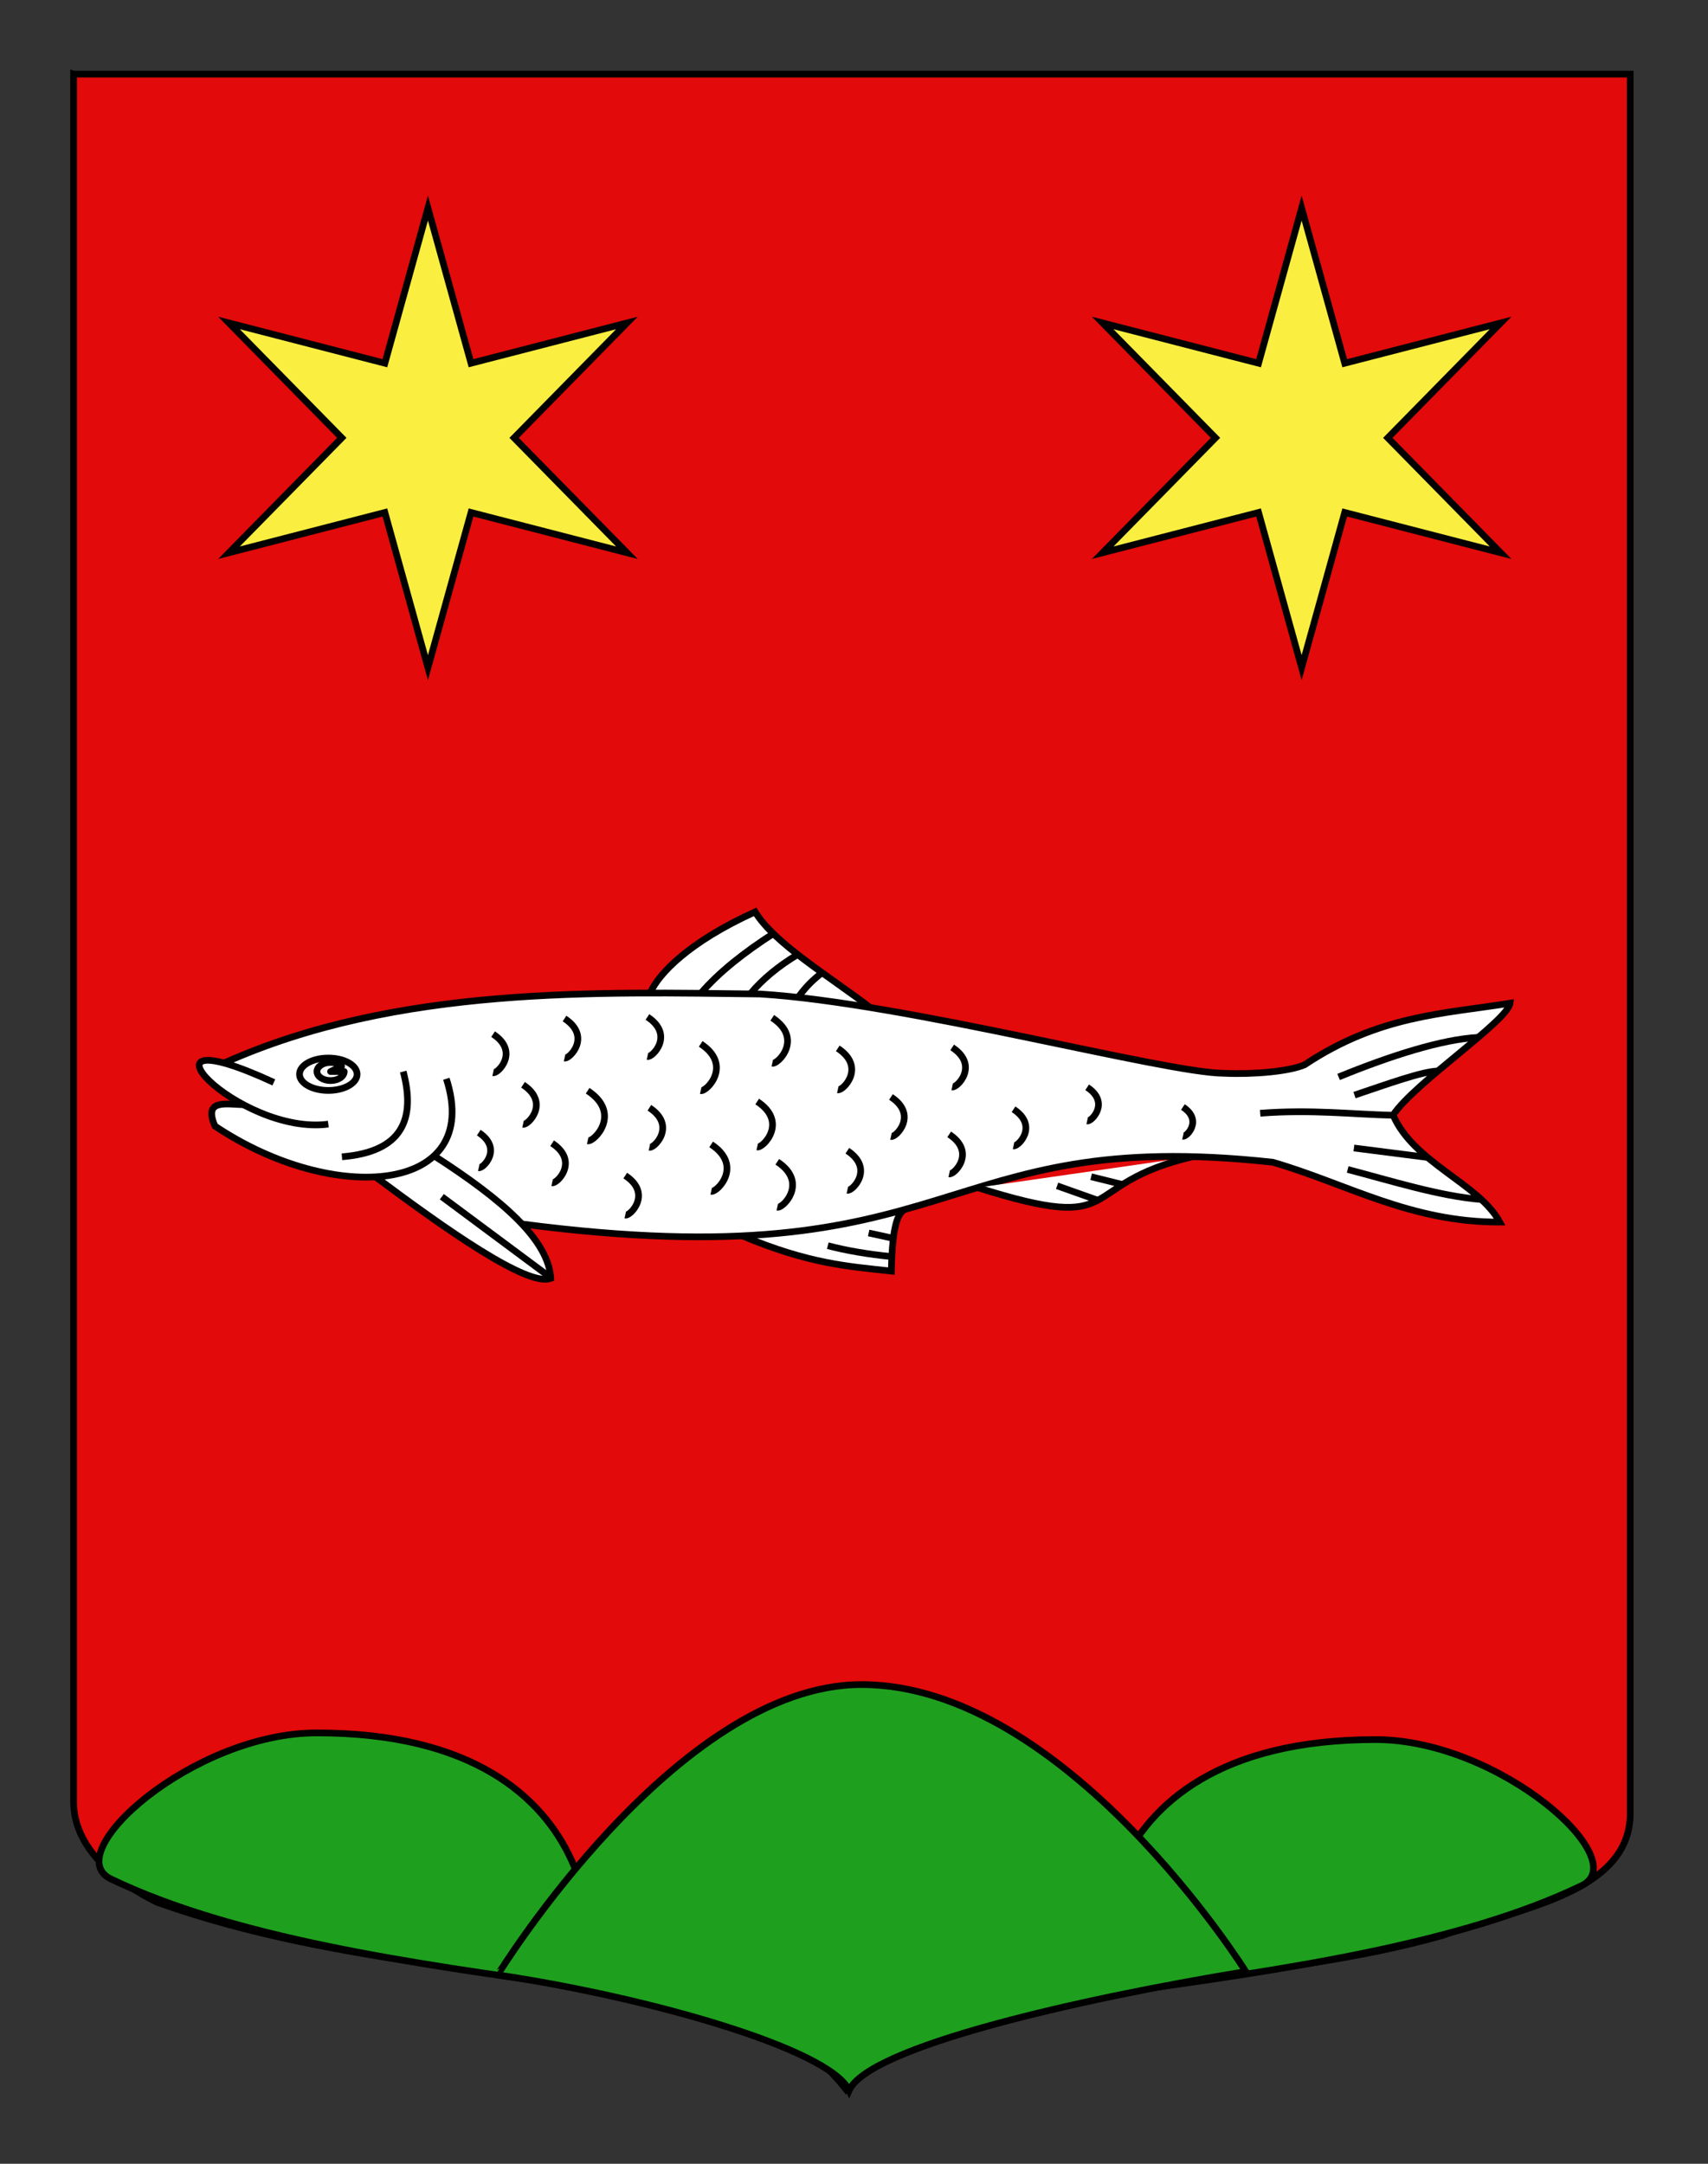 <?xml version="1.0" encoding="UTF-8"?>
<svg id="Calque_1" xmlns="http://www.w3.org/2000/svg" width="255.118" height="323.149" version="1.1" viewBox="0 0 255.118 323.149">
  <rect x="0" y="0" width="255.118" height="323.149" fill="#333333" stroke="none"/>
  <!-- Generator: Adobe Illustrator 29.4.0, SVG Export Plug-In . SVG Version: 2.1.0 Build 152)  -->
  <g id="Fond_ecu">
    <path d="M10.994,11.075h232.505v259.75c0,12.043-17.099,14.25-28.1,18.25-25,7-51,6-76,13-5,2-9,6-13,10-4-5-9-9-15-11-30-7-60-7-88-17-6-3-12.406-8-12.406-15,0-23.542,0-121.625,0-258Z" fill="#e20a0a" stroke="#000"/>
  </g>
  <g id="Mont">
    <path d="M205.473,259.8c-46.527,0-42.054,38.347-38.816,37.837,24.911-3.409,51.372-7.266,69.588-16.027,7.922-3.81-12.282-21.81-30.772-21.81Z" fill="#1ea01e" stroke="#000"/>
    <path d="M16.559,280.61c18.216,8.761,44.677,12.618,69.588,16.027,3.238.51,7.711-37.837-38.816-37.837-18.49,0-38.694,18-30.772,21.81Z" fill="#1ea01e" stroke="#000"/>
    <path d="M128.674,251.584c30.566,0,57.406,42.86,57.406,42.86-25.5,4.18-56.357,11.306-59.25,17.75-2.941-6.275-30.5-14-52.5-17.25.001,0,26.657-43.36,54.344-43.36Z" fill="#1ea01e" stroke="#000"/>
  </g>
  <polygon id="Etoile" points="194.42 31.075 200.855 54.245 224.141 48.234 207.29 65.392 224.141 82.548 200.855 76.537 194.42 99.708 187.987 76.537 164.702 82.548 181.553 65.392 164.702 48.234 187.987 54.245 194.42 31.075" fill="#faee40" stroke="#010101"/>
  <polygon id="Etoile1" data-name="Etoile" points="63.92 31.075 70.355 54.245 93.641 48.234 76.79 65.392 93.641 82.548 70.355 76.537 63.92 99.708 57.487 76.537 34.202 82.548 51.053 65.392 34.202 48.234 57.487 54.245 63.92 31.075" fill="#faee40" stroke="#010101"/>
  <g id="Poisson">
    <g id="_x3C_Nageoire_ventrale_x3E_">
      <path id="path8377" d="M135.171,180.62c-1.031.522-1.896,2.245-2.035,9.212-6.475-.711-12.339-1.076-22.325-5.291" fill="#fff" stroke="#000"/>
      <path id="path11129" d="M133.138,187.664c-3.42-.34-6.602-.867-9.496-1.627" fill="#fff" stroke="#000"/>
      <path id="path11131" d="M133.478,184.953l-3.73-.812" fill="#fff" stroke="#000"/>
    </g>
    <g id="_x3C_Nagoire_dorsale_x3E_">
      <path id="path7484" d="M129.968,150.468c-6.142-4.696-14.318-9.59-17.177-14.286-9.933,4.511-14.381,9.238-15.623,12.02" fill="#fff" stroke="#000"/>
      <path id="path11121" d="M104.652,148.376c2.757-3.211,6.521-6.152,10.851-8.942" fill="#fff" stroke="#000"/>
      <path id="path11123" d="M112.113,148.376c1.747-2.102,4.18-4.108,6.979-5.79" fill="#fff" stroke="#000"/>
      <path id="path11125" d="M119.234,148.917c.783-1.034,1.581-2.077,3.392-3.522" fill="#fff" stroke="#000"/>
    </g>
    <g>
      <path id="path3047" d="M77.863,182.787c66.025,8.631,61.242-14.797,112.244-9.212,10.977,3.174,20.523,8.976,33.91,8.94-3.094-5.746-12.873-8.86-15.936-15.986,3.201-4.823,17.133-14.066,17.469-16.702-9.924,1.595-19.555,1.783-30.693,9.197-2.316,1.005-7.68,1.463-11.986,1.267-8.805-.021-47.504-10.493-69.331-11.839-23.8-.269-54.165-1.295-79.999,10.273" fill="#fff" stroke="#000"/>
      <path id="path6595" d="M56.018,175.707c10.51,7.848,22.811,16.547,26.253,15.209-.363-5.719-7.073-11.638-17.368-18.259" fill="#fff" stroke="#000"/>
      <path id="path6597" d="M36.368,164.981c-2.533-.046-6.05-.906-4.261,3.192,17.779,11.916,40.098,10.095,34.564-7.063" fill="#fff" stroke="#000"/>
      <path id="path8371" d="M51.073,172.762c8.926-.726,11.065-5.518,9.155-12.735" fill="#fff" stroke="#000"/>
      <path id="path8373" d="M40.9,161.652c-23.061-10.644-5.284,8.014,8.139,6.232" fill="#fff" stroke="#000"/>
      <path id="path11107" d="M53.337,160.425c-.004-1.336-1.932-2.415-4.305-2.411-2.374,0-4.296,1.083-4.292,2.419v.007c.004,1.336,1.931,2.415,4.306,2.413,2.374-.002,4.295-1.085,4.291-2.42v-.008Z" fill="#fff" stroke="#000" stroke-linecap="round" stroke-linejoin="round"/>
      <path id="path11109" d="M51.412,160.026h-2.034l1.642-.801c-.384-.349-.993-.556-1.642-.556-1.124,0-2.034.608-2.034,1.356s.91,1.354,2.034,1.354,2.034-.605,2.034-1.353h0Z" fill="#fff" stroke="#000" stroke-linecap="round" stroke-linejoin="round"/>
      <path id="path11111" d="M188.232,166.258c7.645-.592,13.791.166,19.924.307" fill="#fff" stroke="#000"/>
      <path id="path11113" d="M202.316,163.549c4.902-1.635,10.172-3.581,12.547-3.602" fill="#fff" stroke="#000"/>
      <path id="path11115" d="M199.943,160.839c7.889-3.226,15.441-5.602,20.715-5.902" fill="#fff" stroke="#000"/>
      <path id="path11117" d="M201.298,174.657c6.33,1.641,13.721,4.006,20.049,4.493" fill="#fff" stroke="#000"/>
      <path id="path11119" d="M202.23,171.451c3.504.45,7.4.942,10.904,1.394" fill="#fff" stroke="#000"/>
      <path id="path11127" d="M82.18,190.752l-16.186-12.03" fill="#fff" stroke="#000"/>
    </g>
    <g>
      <path id="path8375" d="M178.234,172.726c-18.01,4.199-9.504,11.786-32.211,4.642" fill="#fff" stroke="#000"/>
      <path id="path11133" d="M163.998,179.265l-6.104-2.168" fill="#fff" stroke="#000"/>
      <path id="path11135" d="M167.585,176.884l-4.605-1.143" fill="#fff" stroke="#000"/>
    </g>
    <g id="_x3C_Ecailles_x3E_">
      <path id="path11137" d="M73.649,160.208c.741.164,3.976-3.165,0-5.763" fill="none" stroke="#000"/>
      <path id="path11139" d="M78.119,167.914c.76.168,4.074-3.245,0-5.906" fill="none" stroke="#000"/>
      <path id="path11141" d="M84.32,158.021c.76.166,4.074-3.244,0-5.907" fill="none" stroke="#000"/>
      <path id="path11143" d="M87.775,170.38c.963.211,5.162-4.112,0-7.485" fill="none" stroke="#000"/>
      <path id="path11145" d="M71.511,174.397c.675.147,3.618-2.883,0-5.247" fill="none" stroke="#000"/>
      <path id="path11147" d="M82.467,176.644c.76.166,4.074-3.245,0-5.907" fill="none" stroke="#000"/>
      <path id="path11149" d="M96.997,171.347c.761.165,4.075-3.247,0-5.907" fill="none" stroke="#000"/>
      <path id="path11151" d="M93.389,181.473c.76.166,4.074-3.243,0-5.905" fill="none" stroke="#000"/>
      <path id="path11153" d="M96.704,157.788c.761.166,4.075-3.246,0-5.908" fill="none" stroke="#000"/>
      <path id="path11155" d="M104.66,162.884c.898.196,4.816-3.837,0-6.983" fill="none" stroke="#000"/>
      <path id="path11157" d="M106.222,177.921c.901.197,4.833-3.85,0-7.007" fill="none" stroke="#000"/>
      <path id="path11159" d="M116.098,180.294c.872.192,4.68-3.729,0-6.786" fill="none" stroke="#000"/>
      <path id="path111591" data-name="path11159" d="M113.098,171.294c.872.192,4.68-3.729,0-6.786" fill="none" stroke="#000"/>
      <path id="path111592" data-name="path11159" d="M115.348,158.794c.872.192,4.68-3.729,0-6.786" fill="none" stroke="#000"/>
      <path id="path11161" d="M125.134,162.761c.798.175,4.272-3.402,0-6.193" fill="none" stroke="#000"/>
      <path id="path11163" d="M126.564,177.764c.76.166,4.076-3.245,0-5.907" fill="none" stroke="#000"/>
      <path id="path11165" d="M133.078,169.735c.762.166,4.074-3.244,0-5.907" fill="none" stroke="#000"/>
      <path id="path11167" d="M142.22,162.333c.76.166,4.076-3.245,0-5.906" fill="none" stroke="#000"/>
      <path id="path11169" d="M141.775,175.318c.76.167,4.074-3.244,0-5.906" fill="none" stroke="#000"/>
      <path id="path11171" d="M151.388,171.131c.703.153,3.771-3.004,0-5.467" fill="none" stroke="#000"/>
      <path id="path11173" d="M162.384,167.408c.646.143,3.467-2.761,0-5.026" fill="none" stroke="#000"/>
      <path id="path11175" d="M176.685,169.697c.562.124,3.012-2.398,0-4.366" fill="none" stroke="#000"/>
    </g>
  </g>
</svg>